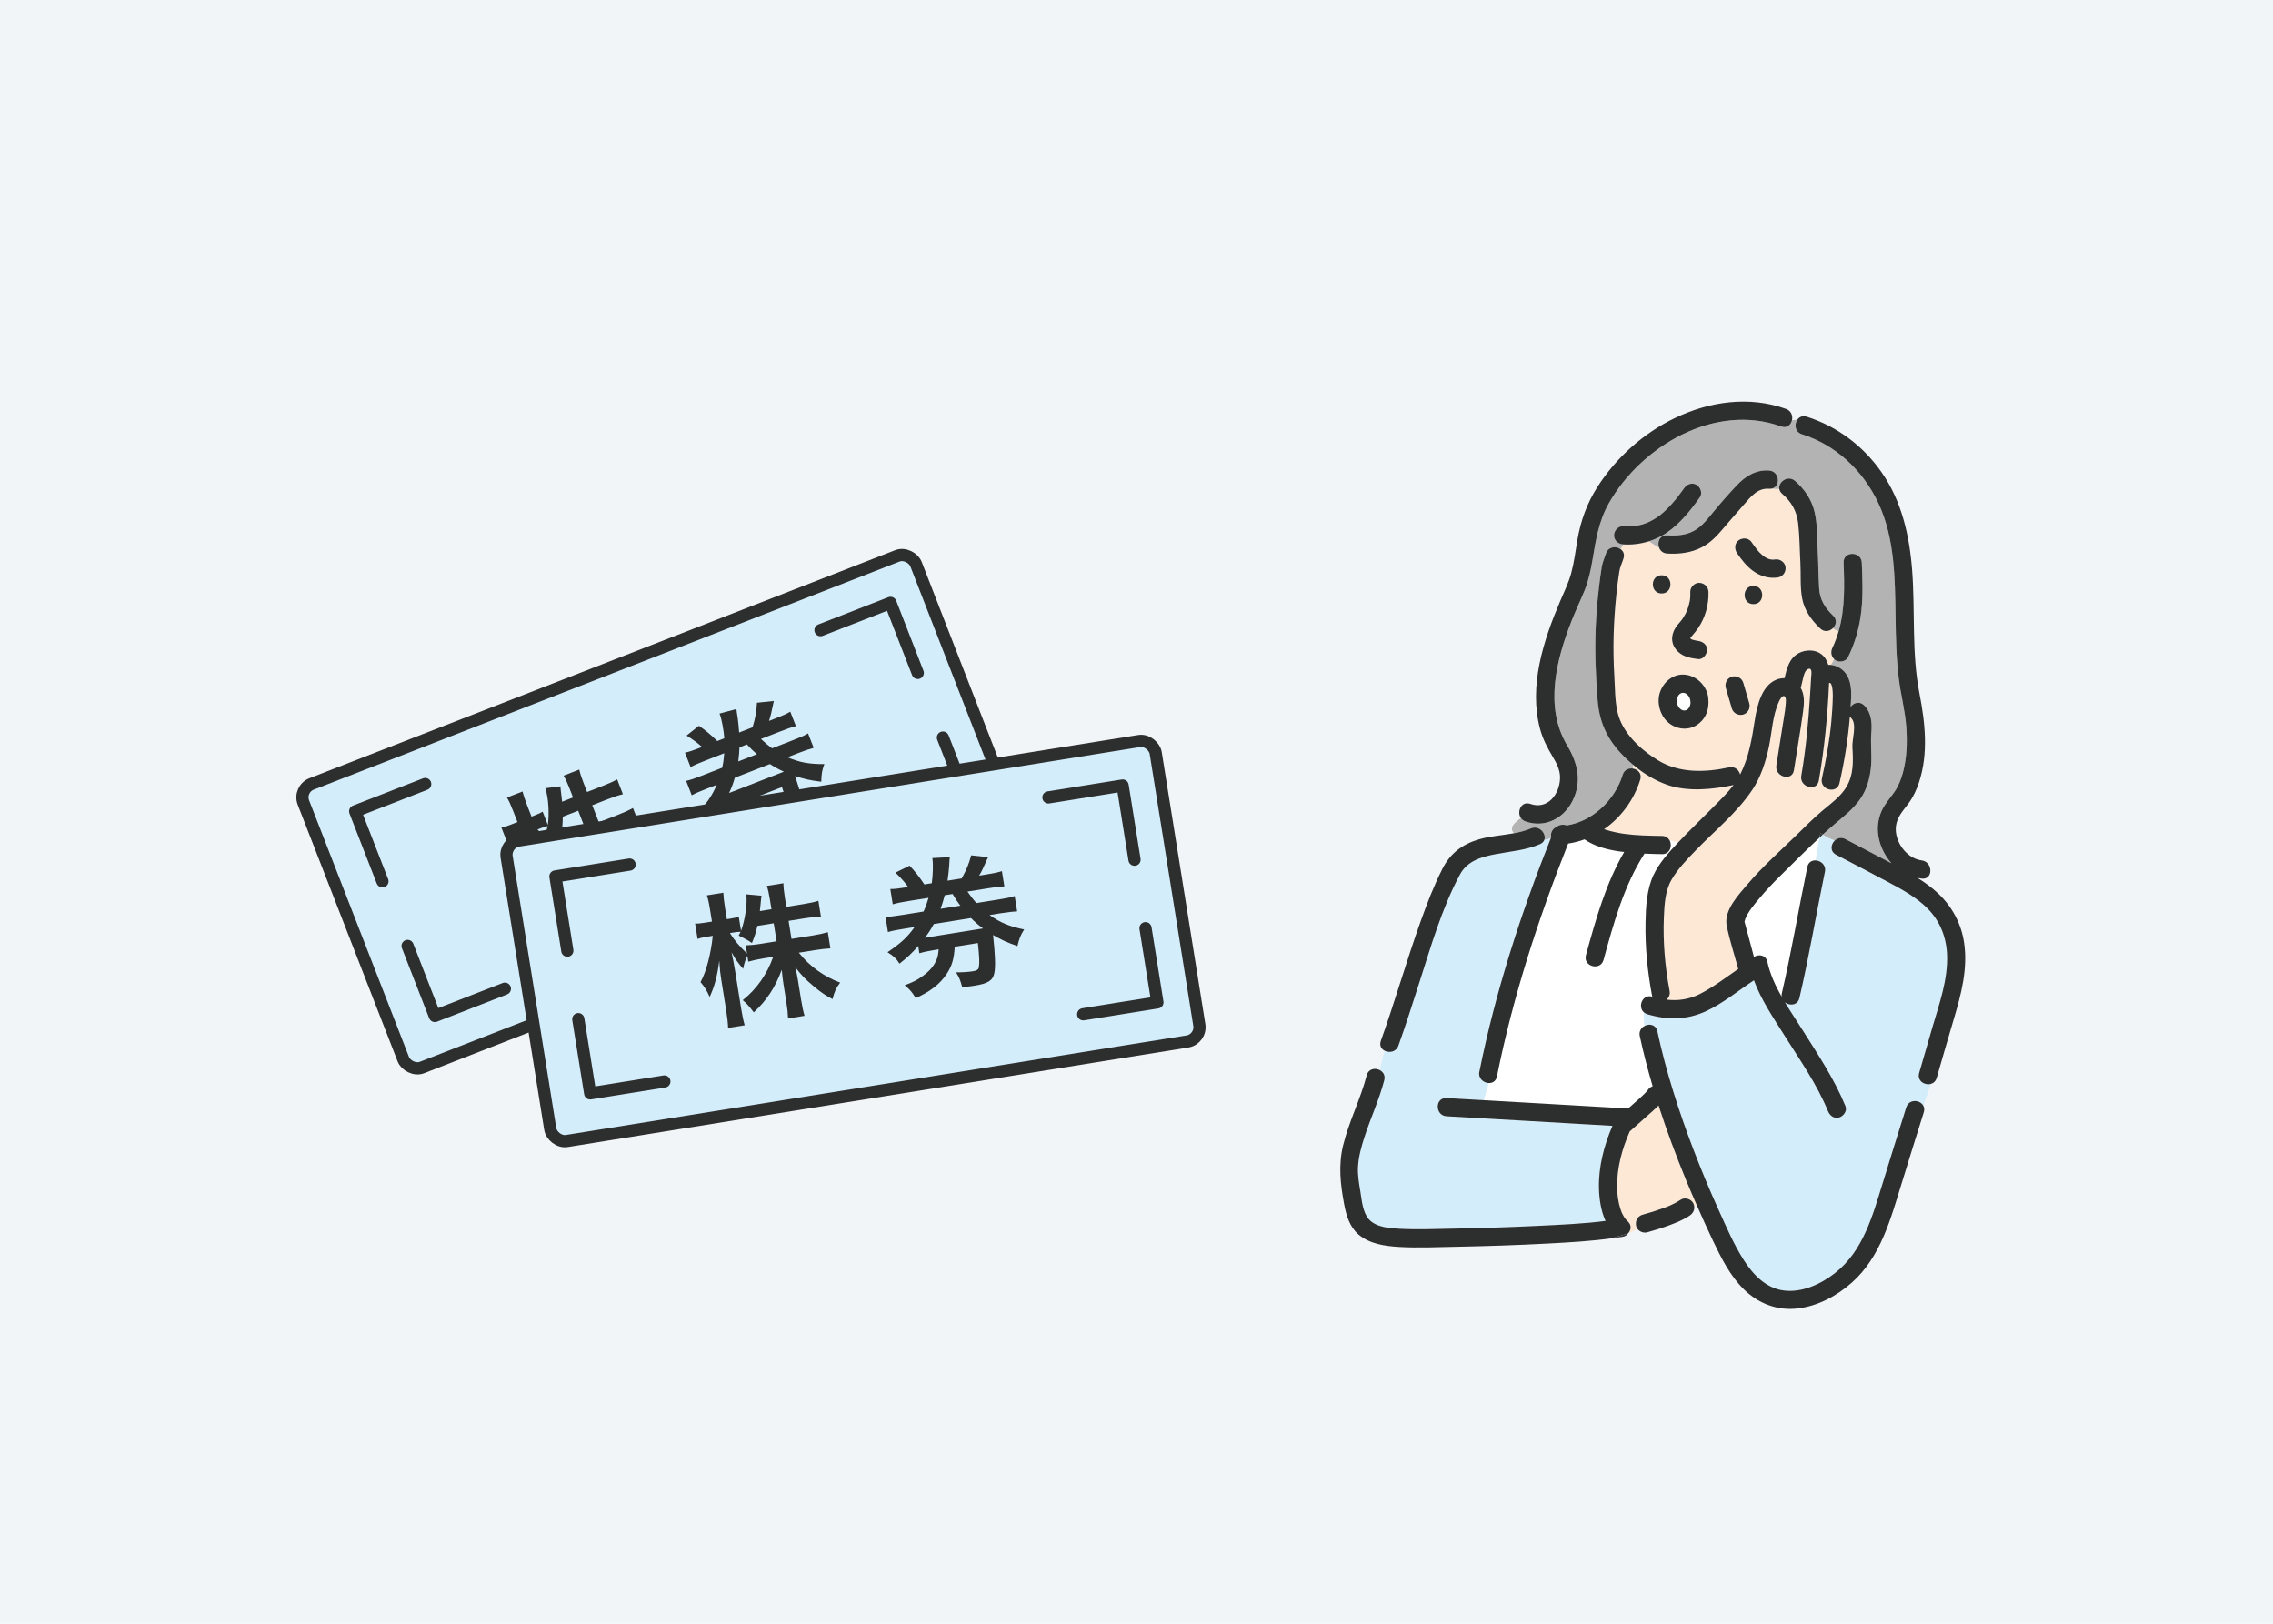 <?xml version="1.0" encoding="UTF-8"?><svg id="_レイヤー_2" xmlns="http://www.w3.org/2000/svg" viewBox="0 0 280 200"><defs><style>.cls-1{fill:none;stroke:#2d2e2e;stroke-linecap:round;stroke-linejoin:round;stroke-width:1.503px;}.cls-2{fill:#f2f5f8;}.cls-3{fill:#fff;}.cls-4{fill:#fce8d5;}.cls-5{fill:#b3b3b3;}.cls-6{fill:#d3edfb;}.cls-7{fill:#2d2e2e;}</style></defs><g id="pc"><g id="case_prob_img04"><rect class="cls-2" width="280" height="200"/><g><g><path class="cls-3" d="m207.677,87.491c-.069.037-.087.01-.01-.018.027-.007.051-.013.076-.018-.022.012-.045.024-.067.036Z"/><path class="cls-3" d="m207.791,87.444c-.014.002-.031.008-.047.011 0-0.0.001-0.0.001-.001.016-.003.025-.007.045-.01Z"/><path class="cls-3" d="m206.595,86.608c-.002.001-.007-.019-.013-.045.003.015.009.03.013.045Z"/><path class="cls-3" d="m207.036,87.352c.002.001.002.002.004.003.005.003.011.006.016.01.011.012.015.016.028.031-.013-.016-.031-.029-.047-.043Z"/><path class="cls-3" d="m208.243,86.684c.003-.042.006-.084.007-.125,0-.001-0-.002-0-.003.005.001.009.051-.001.104-.001.008-.005.016-.006.024Z"/><path class="cls-3" d="m208.14,87.035c-0.0.001-.001.001-.001.002.009-.016.018-.032.026-.057.002-.005.002-.01.004-.015.009-.013.011-.019.022-.035-.02.028-.035.073-.051.104Z"/><path class="cls-3" d="m206.577,86.534c-.006-.034-.01-.069-.019-.101.008.03.009.039.014.06 0.0.004-0.0.008,0,.012.001.01.003.019.004.028Z"/><path class="cls-3" d="m208.239,86.746c-0-.025.001-.032.001-.052.001-.003.002-.007.003-.01-.001.021-.004.042-.004.062Z"/><path class="cls-3" d="m208.169,86.966c-.065.097-.066.123-.043.094-.026.047-.055.093-.082.139-.032.034-.053.057-.06.068-.025.029-.049.058-.077.084-.014.013-.028.025-.042.037-.014.008-.03.017-.041.023-.026.016-.052.029-.079.043-.029.006-.06.012-.078.019-.046.013-.088.025-.13.038-.021.001-.042.002-.063.002-.023-0-.047-.001-.071-.003-.063-.017-.126-.034-.189-.052-.026-.014-.053-.028-.079-.043-.027-.016-.054-.033-.081-.05-.078-.089-.102-.098-.084-.072-.02-.017-.04-.035-.058-.053-.025-.025-.053-.062-.081-.094-.05-.076-.1-.152-.142-.234-.008-.015-.016-.031-.023-.047-.025-.086-.051-.17-.072-.257.002-.001-.005-.04-.023-.115-.007-.111-.001-.22-0-.33.003-.013.005-.027.007-.04.019-.088.042-.175.071-.26 0-.001.001-.003.001-.004.009-.021.019-.042.024-.051.018-.034.041-.067.064-.1.007.004.033-.033.071-.115.019-.021.038-.041.058-.061.02-.02.042-.039.063-.059.05-.032.1-.064.153-.092.034-.01.069-.023.102-.032.018-.005.036-.008.054-.012.059.001.12-0.0.179-.001.022.004.044.009.065.014.051.013.101.032.151.047.038.023.067.04.098.061-.025-.01-.011.009.082.063.054.055.109.11.163.164.025.037.05.074.074.112.036.06.066.122.098.183.011.038.026.076.037.115.02.068.033.137.047.207.005.07.017.2.016.255-.004-.001-.009.046-.01.138-.019.092-.041.182-.071.271Z"/><path class="cls-3" d="m208.038,87.209c-.031.055-.073.087-.054.058.018-.021.038-.041.057-.061l-.002.004Z"/><path class="cls-3" d="m206.792,85.612c.004-.005.008-.009.012-.013-.02.036-.04.072-.064.108-.007-.004.007-.044.052-.095Z"/><path class="cls-3" d="m207.787,85.494c.027.019.055.043.083.058-.026-.014-.035-.021-.054-.031-.006-.006-.012-.012-.017-.017-.004-.004-.008-.005-.012-.009Z"/><path class="cls-3" d="m214.883,113.482c-.032-.113-.012-.061,0,0h0Z"/><path class="cls-3" d="m206.826,85.562c-.006.014-.009.018-.015.03-.002.002-.005.005-.007.007.007-.012.016-.024.022-.037Z"/><path class="cls-4" d="m205.672,122.041c-.564-2.966-.829-6.055-.703-9.071.064-1.523.157-3.239.934-4.588.778-1.351,1.898-2.503,2.973-3.618,2.343-2.43,5.115-4.661,6.997-7.491,1.033-1.553,1.672-3.517,2.045-5.332.379-1.844.431-3.775,1.22-5.517.086-.19.386-.822.683-.672.263.133.164.843.148,1.068-.034.483-.095.803-.172,1.308-.315,2.053-.661,4.1-.974,6.153-.216,1.414,1.946,2.019,2.163.596.367-2.409.806-4.81,1.129-7.225.122-.912.208-1.849-.18-2.715-.03-.068-.072-.125-.107-.188.12-.455.215-.913.329-1.372.091-.363.233-.832.577-.972.568-.231.392.692.375,1.021-.041.815-.095,1.629-.147,2.443-.207,3.246-.515,6.475-1.068,9.682-.244,1.414,1.918,2.016,2.163.596.682-3.959,1.09-7.996,1.261-12.016.465-.209.462,1.488.459,1.639-.02,1.068-.088,2.135-.19,3.197-.223,2.324-.635,4.625-1.151,6.901-.319,1.408,1.844,2.003,2.163.596.614-2.709,1.065-5.463,1.283-8.234.049.085.107.169.185.25.709.724.065,2.612.122,3.538.107,1.718.172,3.407-.756,4.943-.709,1.174-1.915,2.037-2.95,2.905-1.149.965-2.193,2.041-3.269,3.084-1.998,1.937-4.085,3.792-5.893,5.915-1.096,1.287-2.985,3.253-2.619,5.123.353,1.803.95,3.584,1.426,5.365-1.534,1.061-3.026,2.206-4.679,3.058-1.36.701-2.742.883-4.157.719.288-.246.468-.622.379-1.09Z"/><path class="cls-3" d="m208.097,87.144c-.02.019-.038.041-.057.062.001-.002.002-.004.004-.006.017-.018.026-.029.053-.055Z"/><path class="cls-3" d="m222.643,106.786c-1.072,5.177-1.941,10.408-3.142,15.556-.037.158-.038.303-.019.439-.782-1.377-1.443-2.809-1.764-4.304-.186-.866-1.069-.973-1.656-.603-.094-.357-.187-.715-.282-1.073-.207-.777-.415-1.554-.626-2.33-.077-.284-.147-.573-.232-.854-.01-.031-.016-.054-.023-.077.022-.06.072-.296.1-.364.382-.927,1.106-1.77,1.742-2.529.794-.949,1.642-1.855,2.524-2.722,1.603-1.575,3.203-3.201,4.864-4.74-.172.899-.307,1.844-.453,2.8-.461-.026-.911.21-1.034.801Z"/><path class="cls-3" d="m202.707,113.61c-.058,3.006.241,6.072.802,9.027.009.049.026.09.04.134-.006-.002-.012-.003-.018-.005-1.21-.36-1.811,1.238-1.032,1.926-.049.555.005,1.111.11,1.666-.425.216-.737.664-.609,1.257.447,2.079.985,4.137,1.586,6.178-.251.089-.476.257-.613.485-.014.024-.031.047-.046.069-.08.094-.164.185-.251.273-.257.262-.528.51-.801.756-.435.392-.874.779-1.313,1.166-.179-.053-.365-.064-.543-.02-.057-.011-.114-.024-.176-.028-.894-.052-1.789-.103-2.683-.155-4.799-.276-9.597-.553-14.396-.829.201-.726.464-1.406.601-2.115.463.029.915-.206,1.035-.802,1.978-9.854,5.077-19.364,8.775-28.693.694-.099,1.367-.275,2.016-.513,1.266.87,2.796,1.265,4.309,1.483.193.028.387.045.58.068-2.273,3.904-3.526,8.388-4.71,12.709-.383,1.396,1.782,1.986,2.163.596,1.231-4.491,2.505-9.147,5.045-13.103.72.033,1.441.053,2.163.064.988.015,1.298-1.027.936-1.696.348.071.706.168,1.066.243-1.144,1.217-2.361,2.533-3.07,4.061-.816,1.76-.93,3.886-.967,5.796Z"/><path class="cls-4" d="m199.968,67.058c-.118.197-.237.388-.355.57.341.233.544.64.381,1.159-.18.571-.424,1.052-.52,1.648-.146.912-.254,1.831-.352,2.748-.178,1.667-.295,3.341-.341,5.018-.046,1.682-.021,3.366.082,5.045.089,1.466.063,3.013.388,4.45.579,2.556,2.816,4.619,4.975,5.943,2.639,1.619,5.828,1.521,8.776.882.716-.155,1.222.329,1.361.882,1.087-2.126,1.447-4.401,1.812-6.734.272-1.738.848-4.233,2.663-4.953.329-.131.664-.185.991-.18.287-1.204.577-2.46,1.755-3.084.837-.443,1.988-.468,2.757.109.462.346.73.813.877,1.327.1-.004.2.001.3.01.189-.227.319-.478.413-.737-.364-.354-.431-.891-.205-1.357.325-.67.565-1.354.765-2.043-.256-.104-.502-.216-.715-.369-.399.377-1.039.509-1.551.022-1.064-1.012-1.948-2.223-2.223-3.693-.273-1.456-.137-2.949-.22-4.42-.09-1.609-.085-3.26-.275-4.86-.179-1.5-.829-2.628-1.966-3.615-.209-.182-.319-.387-.353-.593-.306-.03-.659.004-.953-.042-.091.016-.188.024-.295.016-1.428-.11-2.256.973-3.118,1.961-.882,1.011-1.767,2.011-2.631,3.038-.723.86-1.535,1.682-2.542,2.206-1.322.689-2.805.863-4.277.775-.514-.031-.842-.34-.989-.719-.437-.228-.849-.536-1.248-.795-1.016.32-2.089.453-3.167.387Zm16.69.891c.027.031.055.062.083.092.141.13.274.266.424.387.075.061.152.119.231.174.023.016.046.031.069.047.162.084.322.166.494.226.001 0.0.002.001.002.001.018.004.035.009.045.011.095.02.191.035.288.045.03.003.061.005.091.007.108-.007.216-.015.323-.03.581-.082,1.205.377,1.252.974.049.614-.353,1.164-.974,1.252-1.13.159-2.222-.192-3.121-.875-.764-.58-1.367-1.364-1.901-2.152-.329-.486-.287-1.218.229-1.569.484-.329,1.218-.29,1.569.229.221.326.45.648.699.953.063.077.128.153.194.228Zm-.66,6.467c-1.443,0-1.446-2.243,0-2.243,1.443,0,1.445,2.243,0,2.243Zm-3.29,9.433c.136-.233.403-.454.67-.515.6-.137,1.203.18,1.379.783.246.842.492,1.684.738,2.526.081.277.032.617-.113.864-.136.233-.403.454-.67.515-.6.137-1.203-.18-1.379-.783-.246-.842-.492-1.684-.738-2.527-.081-.277-.032-.617.113-.864Zm-2.245-10.935c.05,1.552-.391,3.153-1.267,4.44-.228.335-.486.648-.752.955-.039.045-.079.091-.117.137-.004.01-.077.112-.088.13-.006.009-.012.025-.017.039.019.02.038.043.037.045.014.014.027.027.042.04.014.004.081.045.122.066.009.004.012.006.018.01.009.002.021.006.04.011.094.03.188.056.284.078.077.018.155.032.233.046-.002-0.0.359.052.172.027.579.075,1.151.462,1.121,1.121-.024.543-.498,1.202-1.121,1.121-1.02-.132-2.046-.323-2.714-1.187-.751-.973-.545-2.096.184-3.007.119-.148.246-.289.369-.434-.003.004.212-.266.117-.139.058-.078.114-.159.168-.24.119-.179.229-.363.33-.553.046-.086.089-.174.131-.262.013-.027.047-.105.061-.136.155-.389.271-.796.347-1.208.003-.018.024-.16.032-.206.005-.056.016-.176.017-.193.017-.234.018-.468.011-.702-.019-.587.529-1.148,1.121-1.121.624.028,1.101.493,1.121,1.121Zm-5.975,12.352c.421-1.243,1.544-2.228,2.91-2.177,1.505.056,2.769,1.257,3.023,2.725.017.099.025.195.026.291.059.66-.014,1.281-.295,1.905-.248.55-.681,1.026-1.196,1.338-1.157.7-2.637.439-3.588-.481-.926-.896-1.295-2.377-.88-3.6Zm.205-14.408c1.443,0,1.445,2.243,0,2.243-1.443,0-1.446-2.243,0-2.243Z"/><path class="cls-5" d="m187.35,100.754c.125.184.312.338.57.429,2.398.849,4.76-.378,5.833-2.612,1.136-2.365.59-4.594-.697-6.753-2.833-4.751-1.342-10.552.558-15.377.498-1.264,1.093-2.486,1.6-3.745.48-1.191.746-2.44.959-3.702.414-2.456.764-4.783,2.006-6.98,4.018-7.104,13.109-12.416,21.248-9.477.703.254,1.194-.201,1.324-.767.234-.042.45-.063.651-.063-.385.566-.292,1.511.563,1.783,4.244,1.352,7.553,4.498,9.43,8.504,2.023,4.318,2.039,9.263,2.11,13.934.039,2.579.082,5.161.407,7.723.248,1.949.762,3.851.907,5.813.14,1.902.089,3.86-.411,5.71-.226.836-.544,1.651-1.041,2.367-.557.803-1.2,1.483-1.597,2.394-.845,1.937-.438,4.056.738,5.771.155.226.323.431.496.626-1.891-1.004-3.787-1.996-5.686-2.984-.504-.262-.982-.119-1.302.189-.496-.178-.992-.399-1.489-.725.508-.463,1.019-.921,1.542-1.36,1.106-.929,2.251-1.838,3.087-3.031.85-1.213,1.232-2.71,1.343-4.169.101-1.328-.086-2.635.023-3.969.1-1.223.035-2.465-.87-3.389-.565-.577-1.307-.337-1.678.167.086-1.283.22-2.759-.448-3.889-.429-.725-1.201-1.206-2.008-1.277.189-.227.319-.478.413-.737.063.061.115.129.197.177.494.289,1.27.143,1.534-.402.878-1.812,1.409-3.691,1.631-5.69.219-1.971.131-3.963.055-5.94-.056-1.441-2.299-1.443-2.243,0,.111,2.869.176,5.729-.614,8.454-.256-.104-.502-.216-.715-.369.417-.394.571-1.054.035-1.563-1.008-.959-1.632-1.959-1.715-3.363-.092-1.562-.092-3.132-.179-4.696-.086-1.562-.024-3.161-.382-4.695-.357-1.527-1.234-2.815-2.409-3.834-.878-.762-2.084.125-1.939.993-.306-.03-.659.004-.953-.042,1.135-.198,1.029-2.125-.295-2.227-1.615-.125-2.922.69-3.994,1.825-.966,1.023-1.91,2.091-2.803,3.18-.667.812-1.368,1.726-2.211,2.267-1.067.685-2.303.784-3.559.709-.926-.056-1.251.847-.989,1.524-.437-.228-.849-.536-1.248-.795.79-.249,1.547-.608,2.238-1.091,1.638-1.145,2.883-2.706,4.029-4.324.352-.497.086-1.249-.402-1.534-.555-.325-1.185-.091-1.534.402-.523.739-.953,1.314-1.572,1.998-.276.305-.564.601-.868.879-.154.142-.313.279-.475.411-.026.021-.093.073-.115.09-.065.048-.129.095-.195.141-1.355.948-2.64,1.277-4.291,1.171-.608-.039-1.121.544-1.121,1.121,0,.634.517,1.083,1.121,1.121.006 0.0.012-0.0.019 0-.118.197-.237.388-.355.57-.566-.387-1.512-.294-1.782.563-.178.565-.425,1.054-.52,1.648-.14.872-.249,1.751-.352,2.628-.195,1.666-.331,3.34-.397,5.016-.115,2.93.016,5.868.246,8.79.197,2.507,1.069,4.557,2.772,6.409.493.536,1.032,1.047,1.602,1.525-.003.152-.009.304-.015.459-.512-.087-1.077.126-1.27.762-.939,3.082-3.684,5.737-6.897,6.24-.401-.153-.903-.111-1.262.19-.394.174-.677.552-.677,1.017,0,.08.011.158.029.236-.017.042-.032.084-.049.126-.253.115-.525.19-.811.24.316-.769-.613-1.888-1.652-1.438-.667.289-1.375.464-2.097.597-.148-.184-.24-.369-.24-.553,0-.443.527-.886,1.111-1.33Z"/><path class="cls-4" d="m213.554,96.691c-.72.957-1.611,1.815-2.432,2.647-1.434,1.454-2.918,2.86-4.318,4.349-.02.022-.041.044-.061.065-.36-.075-.718-.172-1.066-.243-.168-.31-.479-.54-.936-.547-1.561-.024-3.132-.048-4.68-.259-.603-.082-1.511-.265-2.208-.489-.099-.032-.178-.058-.249-.082,2.095-1.456,3.703-3.638,4.456-6.109.227-.746-.296-1.257-.892-1.358.007-.154.012-.307.015-.459,1.265,1.062,2.699,1.947,4.238,2.477,2.521.867,5.576.558,8.135.007Z"/><path class="cls-6" d="m202.499,124.693c.115.101.258.184.436.236,2.452.73,4.869.713,7.209-.366,2.125-.98,3.965-2.526,5.917-3.81.887,2.415,2.43,4.675,3.763,6.794,1.892,3.008,4.005,6.007,5.357,9.311.228.558.739.967,1.379.783.532-.153,1.015-.815.783-1.379-1.367-3.339-3.384-6.362-5.303-9.401-.69-1.094-1.453-2.227-2.156-3.397.575.454,1.565.391,1.779-.524,1.201-5.148,2.07-10.38,3.142-15.556.17-.82-.49-1.362-1.129-1.397.146-.957.281-1.902.453-2.8.133-.123.263-.25.397-.372.496.326.992.547,1.489.725-.494.474-.607,1.344.17,1.748,2.093,1.089,4.185,2.181,6.267,3.292,1.793.956,3.626,1.927,5.059,3.396,1.518,1.556,2.275,3.563,2.339,5.724.09,3.036-.952,5.915-1.794,8.788-.555,1.892-1.104,3.786-1.647,5.681-.278.969.686,1.547,1.432,1.343-.28.913-.595,1.798-.921,2.664-.413-.729-1.764-.832-2.096.221-.991,3.138-1.962,6.282-2.931,9.427-1.221,3.964-2.394,8.241-5.785,10.939-1.761,1.402-4.158,2.519-6.459,2.18-2.172-.319-3.734-1.997-4.854-3.764-1.238-1.952-2.166-4.127-3.116-6.228-1.084-2.398-2.098-4.827-3.039-7.285-1.825-4.769-3.4-9.649-4.475-14.645-.176-.817-.971-.957-1.554-.661-.106-.555-.16-1.111-.11-1.666Z"/><path class="cls-6" d="m167.287,143.676c.073-1.217.402-2.413.774-3.569.765-2.374,1.829-4.643,2.459-7.06.153-.587-.14-1.028-.557-1.244.201-.818.373-1.623.604-2.382.567.291,1.411.161,1.692-.62.921-2.563,1.74-5.161,2.574-7.754,1.439-4.474,2.772-9.153,5.002-13.314.915-1.707,2.681-2.2,4.473-2.535,1.826-.341,3.679-.475,5.4-1.222.274-.119.437-.297.52-.499.285-.05.558-.125.811-.24-3.71,9.351-6.819,18.883-8.802,28.761-.164.817.491,1.359,1.128,1.398-.137.71-.4,1.39-.601,2.115-1.525-.088-3.05-.176-4.574-.263-1.444-.083-1.435,2.16,0,2.243.894.052,1.789.103,2.683.155,5.92.341,11.839.682,17.759,1.023-1.051,2.442-1.732,5.067-1.662,7.733.034,1.281.238,2.743.808,3.982-2.695.349-5.496.468-8.216.601-3.525.173-7.053.284-10.582.349-2.195.041-4.413.134-6.607.014-1.203-.066-2.883-.189-3.742-1.162-.779-.883-.879-2.345-1.063-3.47-.166-1.016-.343-2.003-.281-3.039Z"/><path class="cls-4" d="m200.516,150.437c-.102-.092-.195-.192-.285-.296-.004-.017-.17-.249-.206-.309-.216-.366-.27-.5-.396-.881-.291-.883-.408-1.796-.421-2.723-.032-2.382.601-4.722,1.566-6.891.027-.021.057-.039.082-.061.875-.786,1.766-1.553,2.638-2.342.273-.246.557-.501.82-.773,1.007,3.127,2.159,6.209,3.407,9.241.425,1.033.868,2.057,1.316,3.081-.115.02-.227.048-.334.083-.02-.13-.06-.261-.128-.39-.269-.51-1.049-.735-1.534-.402-.343.235-.711.429-1.087.604-.11.052-.222.101-.333.15-.001 0-.001 0-.001.001-.038.015-.076.032-.112.046-.214.086-.429.169-.645.248-.831.304-1.678.565-2.531.799-.605.166-.918.787-.783,1.379.033.144.099.274.187.385-.377.217-.771.392-1.176.532.367-.398.474-1.009-.043-1.48Z"/><path class="cls-7" d="m208.041,87.205c-.018.021-.038.04-.057.061.007-.011.028-.034.06-.068-.001.002-.003.004-.004.006Z"/><path class="cls-7" d="m208.243,86.684c-.001.003-.002.007-.003.01.001-.092.005-.139.01-.138,0,.001 0.0.002 0.0.003-.001.041-.004.083-.007.125Z"/><path class="cls-7" d="m207.744,87.454c-.025.005-.05.011-.076.018.018-.007.048-.012.078-.019-0.0 0-.001 0-.001.001Z"/><path class="cls-7" d="m210.447,86.104c-.002-.095-.009-.192-.026-.291-.254-1.468-1.518-2.669-3.023-2.725-1.366-.05-2.488.935-2.91,2.177-.415,1.224-.045,2.704.88,3.6.95.92,2.431,1.182,3.588.481.515-.312.948-.788,1.196-1.338.281-.624.354-1.245.295-1.905Zm-2.198.556c-.001.008-.005.016-.006.024-.001.021-.004.042-.004.062-0-.025.001-.032.001-.052-.019.092-.041.182-.071.271.009-.013.011-.019.022-.035-.02.028-.035.073-.051.104-0.0.001-.001.001-.001.002.009-.016.018-.032.026-.057.002-.005.002-.01.004-.015-.065.097-.066.123-.043.094-.026.047-.055.093-.082.139.017-.018.026-.029.053-.055-.02.019-.038.041-.057.062l-.002.004c-.031.055-.073.087-.054.058-.025.029-.049.058-.077.084-.014.013-.028.025-.042.037-.014.008-.03.017-.041.023-.026.016-.052.029-.079.043.016-.003.025-.007.045-.01-.014.002-.031.008-.047.011-.022.012-.045.024-.067.036-.069.037-.087.01-.01-.018-.046.013-.088.025-.13.038-.021.001-.042.002-.063.002-.023-0-.047-.001-.071-.003-.063-.017-.126-.034-.189-.052-.026-.014-.053-.028-.079-.043-.027-.016-.054-.033-.081-.05.011.012.015.016.028.031-.013-.016-.031-.029-.047-.043.002.001.002.002.004.003.005.003.011.006.016.01-.078-.089-.102-.098-.084-.072-.02-.017-.04-.035-.058-.053-.025-.025-.053-.062-.081-.094-.05-.076-.1-.152-.142-.234-.008-.015-.016-.031-.023-.047-.025-.086-.051-.17-.072-.257-.002.001-.007-.019-.013-.045.003.015.009.03.013.045.002-.001-.005-.04-.023-.115 0.0.004-0.0.008,0,.012.001.01.003.019.004.028-.006-.034-.01-.069-.019-.101.008.03.009.039.014.06-.007-.111-.001-.22-0-.33.003-.013.005-.027.007-.04.019-.088.042-.175.071-.26 0-.001.001-.003.001-.004.009-.021.019-.042.024-.051.018-.034.041-.067.064-.1-.007-.004.007-.044.052-.095.004-.005.008-.009.012-.013.007-.012.016-.024.022-.037-.006.014-.009.018-.015.03.019-.021.038-.041.058-.061.02-.02.042-.039.063-.059.05-.032.1-.064.153-.092.034-.01.069-.023.102-.032.018-.005.036-.008.054-.012.059.001.12-0.0.179-.001.022.004.044.009.065.014.051.013.101.032.151.047.038.023.067.04.098.061-.025-.01-.011.009.082.063-.006-.006-.012-.012-.017-.017-.004-.004-.008-.005-.012-.009.027.019.055.043.083.058-.026-.014-.035-.021-.054-.031.054.055.109.11.163.164.025.037.05.074.074.112.036.06.066.122.098.183.011.038.026.076.037.115.02.068.033.137.047.207.005.07.017.2.016.255.005.001.009.051-.001.104Z"/><path class="cls-7" d="m206.805,85.599c.002-.002.005-.005.007-.007-.038.082-.065.119-.071.115.024-.035.045-.071.064-.108Z"/><path class="cls-7" d="m170.097,128.204c1.748-4.865,3.157-9.845,4.902-14.711.789-2.201,1.632-4.401,2.691-6.489.962-1.896,2.444-3.015,4.476-3.612,1.381-.406,2.878-.492,4.315-.756.453.563,1.439,1.127,2.003,1.69-.563-.563-1.55-1.127-2.003-1.69.722-.133,1.43-.307,2.097-.597,1.039-.45,1.968.668,1.652,1.438-.551.096-1.148.101-1.747.101.599,0,1.196-.005,1.747-.101-.083.201-.246.38-.52.499-1.721.746-3.574.881-5.4,1.222-1.793.334-3.559.828-4.473,2.535-2.23,4.161-3.563,8.84-5.002,13.314-.834,2.592-1.653,5.191-2.574,7.754-.281.781-1.125.912-1.692.62.305-.999.718-1.917,1.467-2.666-.749.749-1.162,1.667-1.467,2.666-.411-.211-.677-.643-.471-1.217Z"/><path class="cls-7" d="m224.368,53.489c-1.094-1.094-1.793-1.781-2.965-1.781.233-.342.639-.545,1.159-.38,3.749,1.195,6.911,3.566,9.175,6.778,2.528,3.587,3.493,7.892,3.817,12.206.378,5.023-.079,10.118.894,15.089.703,3.59,1.121,7.422-.057,10.97-.304.917-.711,1.801-1.287,2.58-.649.879-1.422,1.679-1.552,2.819-.213,1.86,1.288,3.973,3.174,4.211,1.413.178,1.431,2.423,0,2.243-.174-.022-.342-.054-.509-.087.908.57,1.777,1.198,2.562,1.939,1.711,1.616,2.833,3.729,3.172,6.061.469,3.227-.367,6.339-1.279,9.409-.713,2.402-1.409,4.809-2.1,7.217-.121.421-.405.657-.731.746.298-.973.558-1.973.732-3.017-.174,1.044-.434,2.044-.732,3.017-.746.204-1.71-.373-1.432-1.343.544-1.895,1.092-3.789,1.647-5.681.843-2.873,1.884-5.752,1.794-8.788-.064-2.161-.821-4.169-2.339-5.724-1.433-1.469-3.266-2.44-5.059-3.396-2.082-1.11-4.174-2.203-6.267-3.292-.777-.404-.663-1.273-.17-1.748.697.251,1.394.439,2.091.788-.697-.348-1.394-.537-2.091-.788.32-.308.798-.451,1.302-.189,1.899.988,3.796,1.98,5.686,2.984-.174-.195-.341-.4-.496-.626-1.175-1.715-1.583-3.835-.738-5.771.398-.911,1.04-1.591,1.597-2.394.497-.716.814-1.53,1.041-2.367.501-1.85.552-3.807.411-5.71-.145-1.962-.66-3.864-.907-5.813-.325-2.562-.368-5.144-.407-7.723-.071-4.671-.086-9.616-2.11-13.934-1.877-4.006-5.186-7.152-9.43-8.504-.854-.272-.948-1.217-.563-1.783,1.173 0,1.871.687,2.965,1.781Z"/><path class="cls-7" d="m207.173,66.945c-1.074,1.074-1.976.944-2.79.521-.263-.678.062-1.58.989-1.524,1.257.075,2.492-.024,3.559-.709.844-.541,1.544-1.455,2.211-2.267.893-1.088,1.837-2.156,2.803-3.18,1.072-1.135,2.38-1.95,3.994-1.825,1.324.102,1.43,2.029.295,2.227-.338-.053-.595-.215-.595-.719,0,.504.257.666.595.719-.091.016-.188.024-.295.016-1.428-.11-2.256.973-3.118,1.961-.882,1.011-1.767,2.011-2.631,3.038-.723.86-1.535,1.682-2.542,2.206-1.322.689-2.805.863-4.277.775-.514-.031-.842-.34-.989-.719.813.423,1.715.553,2.79-.521Z"/><path class="cls-7" d="m200.444,66.198c-.159.317-.317.596-.476.86-.006-0-.012 0-.019-0-.605-.039-1.121-.488-1.121-1.121,0-.577.514-1.16,1.121-1.121,1.651.106,2.936-.224,4.291-1.171.066-.046.131-.093.195-.141.021-.017.089-.069.115-.09.162-.133.32-.27.475-.411.303-.278.591-.573.868-.879.619-.684,1.049-1.259,1.572-1.998.35-.494.979-.727,1.534-.402.488.286.754,1.038.402,1.534-1.145,1.617-2.391,3.179-4.029,4.324-.691.483-1.447.842-2.238,1.091-.408-.265-.802-.474-1.196-.474.394,0,.788.209,1.196.474-1.016.32-2.089.453-3.167.387.159-.264.317-.543.476-.86Z"/><path class="cls-7" d="m188.516,99.02c2.121.751,3.631-1.194,3.659-3.207.014-.991-.431-1.812-.923-2.641-.635-1.071-1.199-2.134-1.527-3.345-1.441-5.32.406-10.957,2.489-15.833.482-1.128,1.023-2.223,1.342-3.411.359-1.339.527-2.717.759-4.081.402-2.352,1.176-4.49,2.457-6.506,2.302-3.621,5.671-6.631,9.537-8.495,4.259-2.053,9.192-2.761,13.712-1.128.652.236.849.865.728,1.396-.266.048-.549.116-.869.223.32-.107.603-.175.869-.223-.13.566-.621,1.021-1.324.767-8.139-2.94-17.231,2.373-21.248,9.477-1.242,2.197-1.592,4.524-2.006,6.98-.213,1.262-.479,2.511-.959,3.702-.507,1.259-1.102,2.481-1.6,3.745-1.9,4.825-3.391,10.626-.558,15.377,1.287,2.159,1.833,4.388.697,6.753-1.073,2.234-3.435,3.461-5.833,2.612-.258-.091-.445-.245-.57-.429.401-.304.827-.609,1.132-.913-.304.304-.731.609-1.132.913-.529-.781.061-2.124,1.166-1.733Z"/><path class="cls-7" d="m221.126,59.238c1.175,1.02,2.052,2.307,2.409,3.834.358,1.534.296,3.133.382,4.695.086,1.564.086,3.134.179,4.696.083,1.404.707,2.404,1.715,3.363.535.509.381,1.17-.035,1.563-.386-.277-.66-.692-.66-1.472,0,.781.274,1.196.66,1.472-.399.377-1.039.509-1.551.022-1.064-1.012-1.948-2.223-2.223-3.693-.273-1.456-.137-2.949-.22-4.42-.09-1.609-.085-3.26-.275-4.86-.179-1.5-.829-2.628-1.966-3.615-.209-.182-.319-.387-.353-.593.387.037.695.18.695.734,0-.553-.308-.696-.695-.734-.145-.868,1.061-1.755,1.939-.993Z"/><path class="cls-7" d="m225.726,79.802c.325-.67.565-1.354.765-2.043.612.248,1.271.462,1.615,1.149-.344-.687-1.002-.901-1.615-1.149.79-2.725.725-5.585.614-8.454-.056-1.443,2.187-1.441,2.243,0,.077,1.977.164,3.969-.055,5.94-.222,1.999-.752,3.878-1.631,5.69-.264.545-1.04.691-1.534.402-.082-.048-.134-.116-.197-.177.314-.863.242-1.814.68-2.252-.438.438-.366,1.389-.68,2.252-.364-.354-.431-.891-.205-1.357Z"/><path class="cls-7" d="m213.966,68.108c-.329-.486-.287-1.218.229-1.569.484-.329,1.218-.29,1.569.229.221.326.45.648.699.953.063.077.128.153.194.228.027.031.055.062.083.092.141.13.274.266.424.387.075.061.152.119.231.174.023.016.046.031.069.047.162.084.322.166.494.226.001 0.0.002.001.002.001.018.004.035.009.045.011.095.02.191.035.288.045.03.003.061.005.091.007.108-.007.216-.015.323-.03.581-.082,1.205.377,1.252.974.049.614-.352,1.164-.974,1.252-1.13.159-2.222-.192-3.121-.875-.764-.58-1.367-1.364-1.901-2.152Z"/><path class="cls-7" d="m215.998,72.173c1.443,0,1.445,2.243,0,2.243-1.443,0-1.446-2.243,0-2.243Z"/><path class="cls-7" d="m204.693,70.858c1.443,0,1.445,2.243,0,2.243-1.443,0-1.446-2.243,0-2.243Z"/><path class="cls-7" d="m214.712,88.023c-.6.137-1.203-.18-1.379-.783-.246-.842-.492-1.684-.738-2.527-.081-.277-.032-.617.113-.864.136-.233.403-.454.67-.515.6-.137,1.203.18,1.379.783.246.842.492,1.684.738,2.526.081.277.032.617-.113.864-.136.233-.403.454-.67.515Z"/><path class="cls-7" d="m207.622,75.621c.046-.086.089-.174.131-.262.013-.027.047-.105.061-.136.155-.389.271-.796.347-1.208.003-.018.024-.16.032-.206.005-.056.016-.176.017-.193.017-.234.018-.468.011-.702-.019-.587.529-1.148,1.121-1.121.624.028,1.101.493,1.121,1.121.05,1.552-.391,3.153-1.267,4.44-.228.335-.486.648-.752.955-.039.045-.079.091-.117.137-.004.01-.077.112-.088.13-.006.009-.012.025-.017.039.019.02.038.043.037.045.014.014.027.027.042.04.014.004.081.045.122.066.009.004.012.006.018.01.009.002.021.006.04.011.094.03.188.056.284.078.077.018.155.032.233.046-.002-0.0.359.052.172.027.579.075,1.151.462,1.121,1.121-.024.543-.498,1.202-1.121,1.121-1.02-.132-2.046-.323-2.714-1.187-.751-.973-.545-2.096.184-3.007.119-.148.246-.289.369-.434-.003.004.212-.266.117-.139.058-.078.114-.159.168-.24.119-.179.229-.363.33-.553Z"/><path class="cls-7" d="m224.526,102.813c-.134.122-.264.249-.397.372.037-.194.082-.38.123-.569.091.067.183.137.274.197Z"/><path class="cls-7" d="m196.808,86.273c.197,2.507,1.069,4.557,2.772,6.409.493.536,1.032,1.047,1.602,1.525.009-.378.01-.747.01-1.096,0,.35-.001.719-.01,1.096,1.265,1.062,2.699,1.947,4.238,2.477,2.521.867,5.576.558,8.135.007-.72.957-1.611,1.815-2.432,2.647-1.434,1.454-2.918,2.86-4.318,4.349-.02.022-.041.044-.061.065.953.198,1.91.222,2.673-.922-.763,1.144-1.72,1.12-2.673.922-1.144,1.217-2.361,2.533-3.07,4.061-.816,1.76-.93,3.886-.967,5.796-.058,3.006.241,6.072.802,9.027.009.049.026.09.04.134-.006-.002-.012-.003-.018-.005-1.21-.36-1.811,1.238-1.032,1.926.028-.31.085-.619.188-.929-.103.31-.16.619-.188.929.115.101.258.184.436.236,2.452.73,4.869.713,7.209-.366,2.125-.98,3.965-2.526,5.917-3.81.887,2.415,2.43,4.675,3.763,6.794,1.892,3.008,4.005,6.007,5.357,9.311.228.558.739.967,1.379.783.532-.153,1.015-.815.783-1.379-1.367-3.339-3.384-6.362-5.303-9.401-.69-1.094-1.453-2.227-2.156-3.397.575.454,1.565.391,1.779-.524,1.201-5.148,2.07-10.38,3.142-15.556.17-.82-.49-1.362-1.129-1.397-.303,1.994-.662,4.037-1.552,5.817.89-1.78,1.248-3.823,1.552-5.817-.461-.026-.911.21-1.034.801-1.072,5.177-1.941,10.408-3.142,15.556-.037.158-.038.303-.019.439-.782-1.377-1.443-2.809-1.764-4.304-.186-.866-1.069-.973-1.656-.603-.094-.357-.187-.715-.282-1.073-.207-.777-.415-1.554-.626-2.33-.077-.284-.147-.573-.232-.854-.01-.031-.016-.054-.023-.077.022-.06.072-.296.1-.364.382-.927,1.106-1.77,1.742-2.529.794-.949,1.642-1.855,2.524-2.722,1.603-1.575,3.203-3.201,4.864-4.74.037-.194.082-.38.123-.569-.211-.154-.421-.322-.632-.533.211.211.421.379.632.533.039-.177.072-.36.115-.533-.043.173-.077.355-.115.533.091.067.183.137.274.197.508-.463,1.019-.921,1.542-1.36,1.106-.929,2.251-1.838,3.087-3.031.85-1.213,1.232-2.71,1.343-4.169.101-1.328-.086-2.635.023-3.969.1-1.223.035-2.465-.87-3.389-.565-.577-1.307-.337-1.678.167.086-1.283.22-2.759-.448-3.889-.429-.725-1.201-1.206-2.008-1.277-.255.307-.616.571-1.15.749.534-.178.895-.442,1.15-.749-.1-.009-.2-.014-.3-.01-.147-.514-.416-.981-.877-1.327-.769-.576-1.92-.552-2.757-.109-1.179.624-1.468,1.88-1.755,3.084-.327-.006-.662.049-.991.18-1.815.721-2.391,3.215-2.663,4.953-.365,2.333-.725,4.609-1.812,6.734-.139-.553-.645-1.037-1.361-.882-2.948.64-6.137.737-8.776-.882-2.159-1.324-4.396-3.387-4.975-5.943-.325-1.437-.299-2.983-.388-4.45-.102-1.679-.128-3.363-.082-5.045.046-1.676.163-3.35.341-5.018.098-.918.206-1.837.352-2.748.095-.596.34-1.077.52-1.648.164-.519-.04-.926-.381-1.159-.47.722-.941,1.367-1.412,2.308.47-.941.941-1.586,1.412-2.308-.566-.387-1.512-.294-1.782.563-.178.565-.425,1.054-.52,1.648-.14.872-.249,1.751-.352,2.628-.195,1.666-.331,3.34-.397,5.016-.115,2.93.016,5.868.246,8.79Zm18.075,27.209c-.032-.113-.012-.061,0,0h0Zm.99-16.21c1.033-1.553,1.672-3.517,2.045-5.332.379-1.844.431-3.775,1.22-5.517.086-.19.386-.822.683-.672.263.133.164.843.148,1.068-.034.483-.095.803-.172,1.308-.315,2.053-.661,4.1-.974,6.153-.216,1.414,1.946,2.019,2.163.596.367-2.409.806-4.81,1.129-7.225.122-.912.208-1.849-.18-2.715-.03-.068-.072-.125-.107-.188.12-.455.215-.913.329-1.372.091-.363.233-.832.577-.972.568-.231.392.692.375,1.021-.041.815-.095,1.629-.147,2.443-.207,3.246-.515,6.475-1.068,9.682-.244,1.414,1.918,2.016,2.163.596.682-3.959,1.09-7.996,1.261-12.016.465-.209.462,1.488.459,1.639-.02,1.068-.088,2.135-.19,3.197-.223,2.324-.635,4.625-1.151,6.901-.319,1.408,1.844,2.003,2.163.596.614-2.709,1.065-5.463,1.283-8.234.049.085.107.169.185.25.709.724.065,2.612.122,3.538.107,1.718.172,3.407-.756,4.943-.709,1.174-1.915,2.037-2.95,2.905-1.149.965-2.193,2.041-3.269,3.084-1.998,1.937-4.085,3.792-5.893,5.915-1.096,1.287-2.985,3.253-2.619,5.123.353,1.803.95,3.584,1.426,5.365-1.534,1.061-3.026,2.206-4.679,3.058-1.36.701-2.742.883-4.157.719.288-.246.468-.622.379-1.09-.564-2.966-.829-6.055-.703-9.071.064-1.523.157-3.239.934-4.588.778-1.351,1.898-2.503,2.973-3.618,2.343-2.43,5.115-4.661,6.997-7.491Z"/><path class="cls-7" d="m182.237,131.998c1.983-9.878,5.092-19.41,8.802-28.761.478-.217.888-.568,1.181-1.154-.293.586-.703.937-1.181,1.154.017-.042.032-.084.049-.126-.018-.077-.029-.156-.029-.236,0-.465.283-.843.677-1.017.359-.3.861-.342,1.262-.19,3.213-.504,5.958-3.158,6.897-6.24.194-.636.759-.849,1.27-.762-.084,1.924-.465,4.005-2.218,5.174,1.753-1.168,2.134-3.249,2.218-5.174.596.101,1.12.612.892,1.358-.753,2.471-2.361,4.653-4.456,6.109.071.024.15.05.249.082.697.224,1.605.406,2.208.489,1.549.212,3.12.236,4.68.259.457.007.768.237.936.547-.538-.11-1.05-.154-1.495.068.445-.222.957-.178,1.495-.068.362.669.052,1.711-.936,1.696-.722-.011-1.443-.031-2.163-.064-2.54,3.956-3.813,8.612-5.045,13.103-.381,1.39-2.546.8-2.163-.596,1.185-4.321,2.437-8.805,4.71-12.709-.193-.023-.387-.041-.58-.068-1.514-.218-3.043-.613-4.309-1.483-.649.238-1.322.414-2.016.513-3.699,9.329-6.797,18.839-8.775,28.693-.119.595-.572.83-1.035.802.13-.67.147-1.366-.116-2.156.263.79.246,1.486.116,2.156-.636-.039-1.292-.581-1.128-1.398Z"/><path class="cls-7" d="m200.559,151.918c-.128.205-.342.363-.667.418-.476.081-.955.139-1.434.204.666-.205,1.391-.377,2.102-.623-0.0 0-0.0.001-.001.001Z"/><path class="cls-7" d="m165.469,141.004c.724-2.929,2.129-5.635,2.889-8.553.211-.811,1.028-.948,1.606-.648-.327,1.33-.742,2.69-1.667,3.923.925-1.233,1.34-2.593,1.667-3.923.417.216.71.658.557,1.244-.63,2.418-1.694,4.687-2.459,7.06-.372,1.156-.701,2.352-.774,3.569-.062,1.036.114,2.024.281,3.039.184,1.125.284,2.587,1.063,3.47.859.974,2.539,1.097,3.742,1.162,2.194.12,4.412.026,6.607-.014,3.529-.066,7.057-.177,10.582-.349,2.72-.133,5.521-.253,8.216-.601-.57-1.239-.774-2.7-.808-3.982-.071-2.666.611-5.291,1.662-7.733-5.92-.341-11.839-.682-17.759-1.023-.894-.051-1.789-.103-2.683-.155-1.435-.083-1.444-2.326,0-2.243,1.525.088,3.05.176,4.574.263-.148.534-.262,1.093-.262,1.709,0-.616.114-1.175.262-1.709,4.799.276,9.597.553,14.396.829.894.052,1.789.103,2.683.155.063.004.119.016.176.028.178-.044.364-.033.543.02.439-.387.879-.774,1.313-1.166.272-.246.544-.494.801-.756.086-.088.171-.179.251-.273.016-.023.032-.046.046-.069.138-.228.362-.396.613-.485-.601-2.041-1.139-4.099-1.586-6.178-.128-.593.184-1.041.609-1.257.262,1.378.825,2.756.825,4.134,0-1.378-.563-2.756-.825-4.134.582-.297,1.378-.156,1.554.661,1.075,4.996,2.65,9.876,4.475,14.645.941,2.458,1.955,4.887,3.039,7.285.95,2.101,1.879,4.276,3.116,6.228,1.12,1.767,2.682,3.444,4.854,3.764,2.302.338,4.698-.779,6.459-2.18,3.391-2.698,4.564-6.976,5.785-10.939.969-3.145,1.94-6.289,2.931-9.427.333-1.053,1.683-.95,2.096-.221-.817,2.174-1.675,4.23-2.085,6.281.41-2.051,1.269-4.106,2.085-6.281.125.221.168.496.067.817-.919,2.912-1.822,5.83-2.722,8.748-1.346,4.363-2.593,9.105-6.145,12.248-1.865,1.65-4.179,2.886-6.673,3.183-2.491.296-4.835-.606-6.612-2.347-1.71-1.676-2.788-3.849-3.809-5.981-.69-1.44-1.347-2.897-1.987-4.36.123-.022.244-.046.377-.046-.134,0-.255.024-.377.046-.448-1.023-.891-2.048-1.316-3.081-1.248-3.033-2.4-6.114-3.407-9.241-.262.273-.547.527-.82.773-.872.789-1.763,1.556-2.638,2.342-.026.023-.055.041-.082.061-.964,2.169-1.598,4.509-1.566,6.891.012.927.129,1.84.421,2.723.126.381.18.516.396.881.035.06.202.293.206.309.089.104.183.204.285.296.518.471.41,1.082.043,1.48-.712.247-1.436.418-2.102.623-2.578.348-5.193.492-7.783.63-3.762.201-7.529.324-11.296.398-2.344.046-4.719.157-7.062.019-1.705-.1-3.612-.372-4.957-1.521-1.094-.934-1.517-2.333-1.773-3.699-.47-2.509-.741-4.843-.118-7.364Z"/><path class="cls-7" d="m202.687,150.678c-.291.291-.615.513-.952.707-.088-.112-.155-.241-.187-.385-.135-.592.178-1.214.783-1.379.853-.234,1.7-.495,2.531-.799.216-.079.432-.162.645-.248.036-.014.074-.031.112-.046.001-0.0.001-0.0.001-.001.112-.049.223-.098.333-.15.376-.176.744-.37,1.087-.604.485-.332,1.265-.107,1.534.402.068.129.108.26.128.39-1.06.354-1.79,1.366-3.027,1.366,1.237,0,1.967-1.012,3.027-1.366.068.443-.13.87-.531,1.144-.802.548-1.736.913-2.642,1.249-.854.316-1.726.585-2.604.826-.427.117-.919-.053-1.192-.398.336-.194.661-.416.952-.707Z"/></g><g><g><g><rect class="cls-6" x="40.773" y="81.237" width="80.977" height="37.481" rx="1.775" ry="1.775" transform="translate(-30.73 36.285) rotate(-21.268)"/><rect class="cls-1" x="40.773" y="81.237" width="80.977" height="37.481" rx="1.775" ry="1.775" transform="translate(-30.73 36.285) rotate(-21.268)"/></g><g><path class="cls-7" d="m73.769,101.279l2.462-.957c.765-.298,1.234-.519,1.74-.793l.732,1.879c-.567.164-1.112.338-1.828.617l-1.863.725c1.66,1.365,3.642,2.222,5.754,2.528-.363.794-.455,1.192-.491,2.183-.9-.243-1.603-.524-2.544-1.022-1.254-.662-1.797-1.023-2.77-1.851.271.546.52,1.139.707,1.621l.816,2.096c.317.814.577,1.383.852,1.89l-1.913.744c-.147-.575-.354-1.204-.652-1.967l-.77-1.98c-.181-.466-.398-1.072-.6-1.74-.344,2.317-1.01,4.051-2.265,5.844-.721-.62-1.12-.906-1.648-1.178,1.391-1.692,2.256-3.753,2.547-6.01l-1.099.427c-.732.285-1.25.527-1.775.806l-.265-.682c-.137.532-.188.993-.172,1.674-.698-.514-1.171-.941-1.823-1.682.247.535.636,1.437.921,2.169l1.657,4.259c.343.881.623,1.5.897,2.008l-1.93.751c-.147-.575-.361-1.22-.698-2.085l-1.392-3.577c-.259-.665-.41-1.104-.718-2.191.159,1.835.106,3.178-.218,4.607-.504-.704-.915-1.12-1.484-1.548.424-1.371.518-3.688.273-5.893l-.665.259c-.499.193-.809.334-1.082.517l-.699-1.797c.309-.042.616-.143,1.147-.35l.831-.324-.525-1.349c-.337-.865-.537-1.284-.765-1.674l1.913-.744c.118.451.28.964.583,1.745l.525,1.349.498-.193c.417-.163.609-.256.873-.419l.64,1.647c.205-1.437.068-3.416-.309-4.533l1.864-.229c.005.209.027.411.1.994.049.424.061.554.102.901l1.347-.525-.446-1.147c-.272-.698-.48-1.136-.715-1.542l1.93-.751c.095.442.243.922.515,1.619l.447,1.147,1.963-.764c.815-.317,1.284-.537,1.741-.791l.711,1.829c-.508.122-1.068.301-1.818.593l-1.963.764.815,2.096Zm-4.442-.685c-.019.889-.037,1.184-.213,2.209q-.561-.259-1.785-.549c.073-.256.096-.343.128-.508-.247.055-.536.148-.835.264l-.417.163c.686.73,1.48,1.339,2.588,2.021l-.37-.949c.558-.139,1.055-.295,1.852-.606l1.764-.686-.816-2.096-1.897.738Z"/><path class="cls-7" d="m88.965,94.56c.143-.669.2-1.112.247-1.782l-2.345.914c-.815.317-1.275.514-1.797.794l-.693-1.779c.514-.105.97-.263,1.868-.612l.233-.09c-.533-.483-1.073-.885-1.906-1.405l1.523-1.205c.806.548,1.521,1.152,2.263,1.879l.865-.337c-.064-.952-.326-2.364-.54-2.913-.013-.034-.026-.066-.052-.132l2.081-.561c.023.258.085.616.152,1.031.075.488.138,1.191.188,1.863l1.647-.641c.359-1.194.488-1.895.546-3.028l2.079-.218c-.344,1.627-.385,1.818-.596,2.456l.798-.311c.931-.363,1.341-.543,1.825-.825l.693,1.779c-.574.147-1.08.325-1.896.643l-2.411.938c.627.58.821.735,1.367,1.154l2.594-1.01c.983-.382,1.374-.554,1.842-.831l.693,1.781c-.551.156-1.097.33-1.913.648l-1.313.511c1.473.635,2.67.859,4.539.84-.293.822-.348,1.17-.377,2.177-1.411-.177-2-.314-3.223-.699.771,2.324,1.136,3.753,1.141,4.555.002.938-.467,1.408-2.064,2.029-.384.15-.722.261-1.432.501-.45-.859-.627-1.118-1.133-1.629.901-.197,1.518-.38,2.017-.575.432-.168.627-.356.596-.633-.015-.529-.191-1.229-.742-2.891l-2.694,1.049c.231,1.481.172,2.365-.268,3.497-.537,1.376-1.519,2.544-3.102,3.695-.59-.632-.996-.933-1.655-1.252.947-.617,1.355-.949,1.836-1.481.811-.87,1.219-1.644,1.361-2.559.044-.38.039-.591-.035-1.175l-.5.195c-.781.305-1.251.525-1.724.786l-.33-.849c-.576,1.03-.949,1.595-1.797,2.615-.489-.517-.914-.775-1.738-1.067,1.386-1.458,1.995-2.307,2.607-3.735l-1.263.491c-.865.337-1.325.537-1.814.802l-.693-1.781c.514-.103.97-.263,1.885-.619l2.56-.996Zm1.555,1.233c-.204.712-.393,1.207-.705,1.884.216-.084.316-.122.549-.214l5.489-2.137c.3-.116.4-.155.715-.279-.648-.284-1.112-.543-1.724-.938l-4.325,1.684Zm2.722-2.897c-.496-.438-.674-.599-1.235-1.204l-.914.354c-.026.624-.061,1.078-.147,1.742l2.296-.893Z"/></g><polyline class="cls-1" points="47.11 108.553 43.753 99.929 52.377 96.572"/><polyline class="cls-1" points="62.191 121.783 53.566 125.14 50.21 116.516"/><polyline class="cls-1" points="116.156 90.847 119.513 99.471 110.889 102.828"/><polyline class="cls-1" points="101.076 77.617 109.7 74.26 113.057 82.884"/></g><g><g><rect class="cls-6" x="64.586" y="97.165" width="80.977" height="37.481" rx="1.775" ry="1.775" transform="translate(-17.023 18.094) rotate(-9.108)"/><rect class="cls-1" x="64.586" y="97.165" width="80.977" height="37.481" rx="1.775" ry="1.775" transform="translate(-17.023 18.094) rotate(-9.108)"/></g><g><path class="cls-7" d="m97.499,115.65l2.609-.419c.812-.131,1.316-.247,1.868-.408l.32,1.992c-.59.04-1.159.097-1.917.218l-1.974.316c1.336,1.684,3.091,2.937,5.092,3.685-.52.698-.696,1.07-.939,2.03-.828-.427-1.457-.851-2.271-1.534-1.086-.91-1.54-1.379-2.319-2.394.149.591.269,1.225.35,1.734l.356,2.22c.139.864.272,1.474.433,2.029l-2.027.325c-.023-.593-.091-1.252-.221-2.062l-.337-2.098c-.079-.493-.163-1.131-.22-1.827-.824,2.193-1.841,3.75-3.446,5.237-.574-.759-.903-1.121-1.362-1.5,1.716-1.36,2.995-3.194,3.754-5.338l-1.164.187c-.774.124-1.333.25-1.904.412l-.116-.722c-.246.491-.392.931-.52,1.6-.574-.648-.947-1.167-1.428-2.03.127.577.319,1.54.443,2.317l.723,4.512c.15.935.292,1.598.454,2.151l-2.044.327c-.024-.593-.095-1.268-.242-2.185l-.607-3.79c-.113-.704-.168-1.165-.241-2.293-.232,1.829-.566,3.128-1.184,4.457-.344-.794-.658-1.286-1.125-1.826.703-1.252,1.284-3.497,1.509-5.704l-.705.114c-.529.084-.86.156-1.167.277l-.305-1.905c.311.024.631-.008,1.195-.098l.881-.142-.229-1.429c-.147-.917-.256-1.368-.396-1.8l2.026-.324c.02.467.07,1.004.203,1.829l.23,1.431.527-.085c.442-.071.65-.122.941-.226l.28,1.745c.504-1.363.786-3.326.653-4.497l1.872.171c-.04.205-.061.408-.113.993-.042.424-.056.553-.092.901l1.429-.229-.195-1.215c-.119-.74-.23-1.21-.375-1.658l2.045-.329c.001.453.045.954.164,1.694l.194,1.215,2.08-.334c.864-.139,1.37-.255,1.869-.408l.31,1.938c-.521.011-1.109.071-1.902.198l-2.08.334.356,2.22Zm-4.198-1.605c-.206.862-.287,1.149-.674,2.114q-.493-.372-1.628-.915c.124-.237.166-.314.231-.469-.252.003-.555.034-.872.084l-.441.071c.516.857,1.163,1.621,2.103,2.52l-.161-1.005c.575-.019,1.092-.066,1.938-.201l1.869-.3-.356-2.22-2.009.322Z"/><path class="cls-7" d="m113.771,112.281c.28-.624.429-1.044.615-1.689l-2.485.398c-.864.139-1.354.235-1.925.4l-.302-1.885c.524.005,1.005-.053,1.956-.206l.247-.039c-.42-.585-.863-1.092-1.568-1.776l1.742-.856c.674.706,1.245,1.445,1.818,2.311l.917-.147c.137-.944.179-2.378.085-2.962-.006-.034-.011-.069-.023-.139l2.151-.111c-.03.259-.044.622-.068,1.041-.029.493-.116,1.194-.208,1.859l1.745-.279c.602-1.091.877-1.75,1.171-2.846l2.079.227c-.679,1.518-.76,1.695-1.1,2.274l.846-.135c.987-.16,1.424-.247,1.957-.422l.302,1.885c-.592.023-1.124.09-1.988.229l-2.556.409c.491.698.648.891,1.094,1.415l2.749-.442c1.041-.166,1.46-.251,1.975-.424l.302,1.885c-.572.037-1.142.093-2.006.232l-1.392.224c1.306.93,2.43,1.4,4.262,1.776-.46.74-.587,1.07-.829,2.048-1.341-.472-1.888-.728-3.002-1.363.264,2.436.319,3.907.155,4.694-.197.917-.753,1.278-2.445,1.548-.406.066-.761.105-1.507.187-.258-.933-.377-1.223-.762-1.829.92-.003,1.563-.053,2.092-.137.458-.074.688-.219.716-.493.097-.524.071-1.244-.117-2.983l-2.855.458c-.086,1.494-.33,2.348-.998,3.36-.814,1.231-2.02,2.169-3.81,2.962-.445-.744-.777-1.126-1.354-1.574,1.055-.404,1.524-.641,2.107-1.062.976-.68,1.538-1.349,1.87-2.214.122-.364.161-.57.212-1.155l-.529.085c-.828.132-1.334.248-1.851.404l-.144-.899c-.78.885-1.265,1.358-2.308,2.177-.37-.609-.731-.947-1.474-1.408,1.661-1.134,2.436-1.835,3.335-3.1l-1.34.214c-.917.147-1.407.242-1.942.401l-.302-1.885c.524.005,1.004-.055,1.973-.209l2.714-.435Zm1.258,1.536c-.348.651-.637,1.096-1.085,1.69.23-.035.335-.053.583-.093l5.816-.931c.317-.052.423-.068.758-.122-.573-.414-.973-.765-1.488-1.278l-4.583.735Zm3.272-2.262c-.393-.532-.533-.727-.954-1.437l-.968.156c-.158.603-.286,1.041-.51,1.671l2.432-.39Z"/></g><polyline class="cls-1" points="69.884 117.095 68.419 107.957 77.556 106.492"/><polyline class="cls-1" points="81.839 133.205 72.701 134.67 71.236 125.532"/><polyline class="cls-1" points="141.11 114.33 142.575 123.468 133.437 124.933"/><polyline class="cls-1" points="129.155 98.22 138.292 96.755 139.757 105.893"/></g></g></g></g></g></svg>